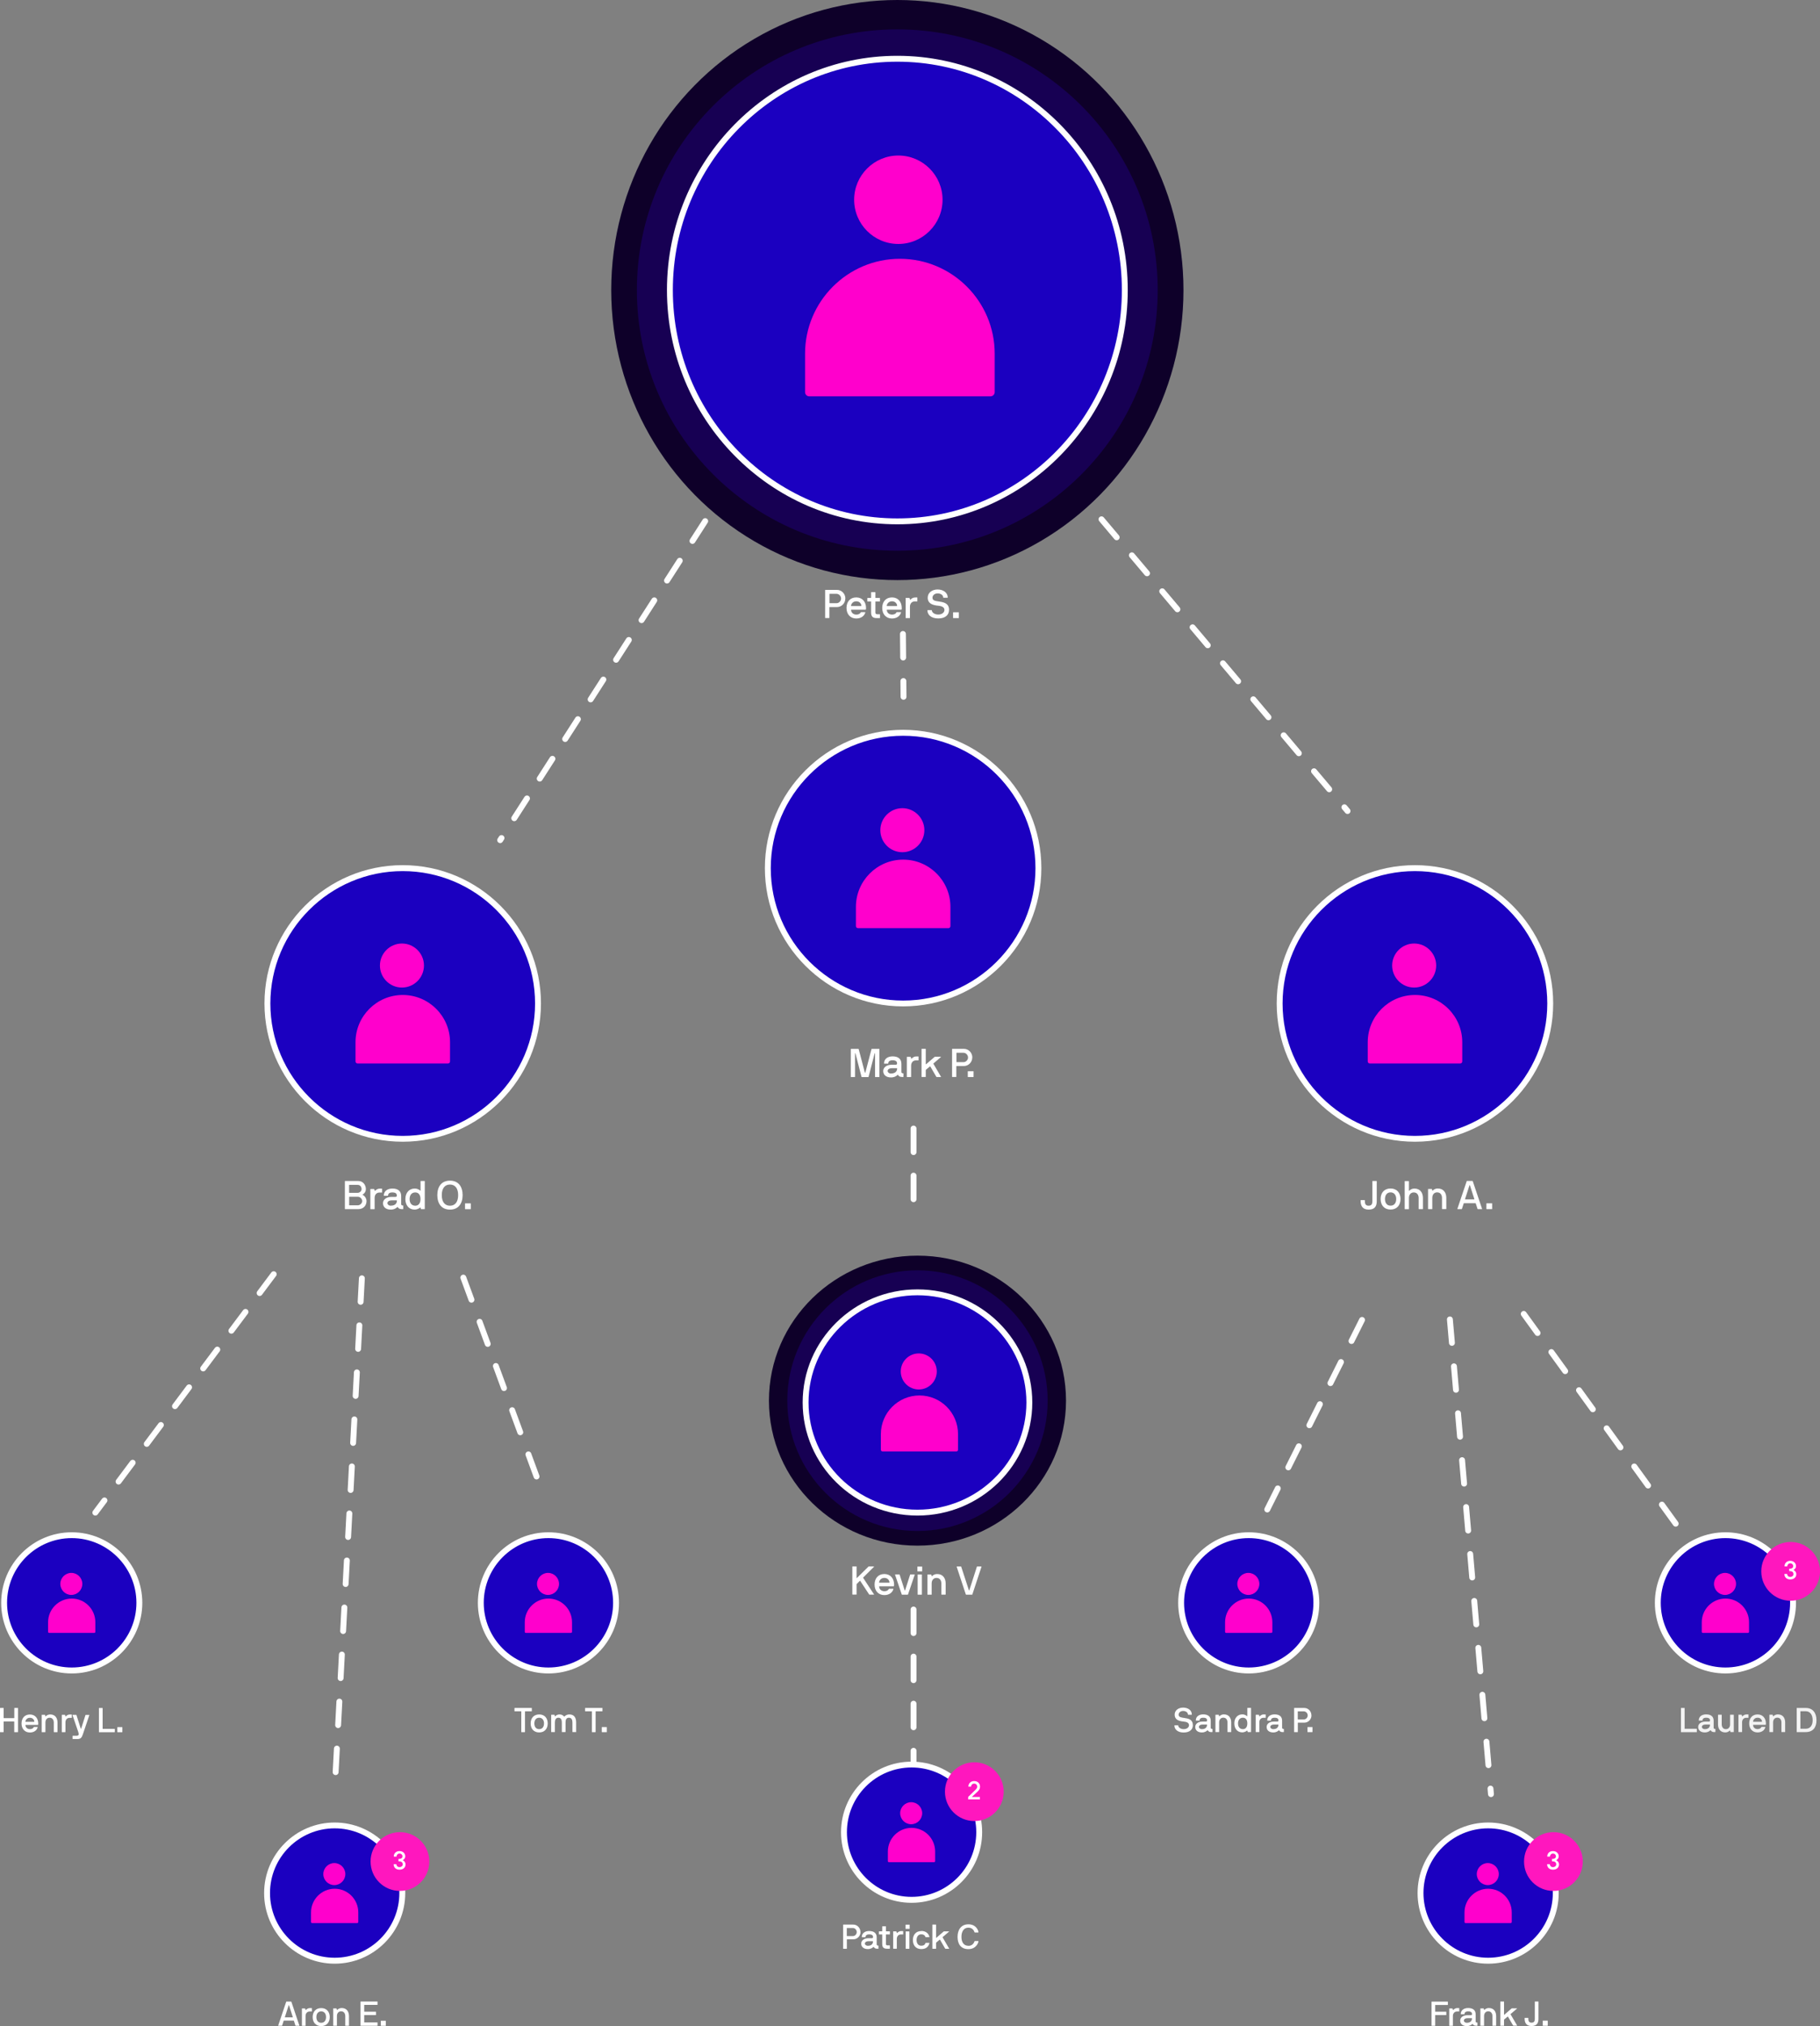 <?xml version="1.0" encoding="UTF-8"?><svg xmlns="http://www.w3.org/2000/svg" viewBox="0 0 309.26 344.17"><rect x="0" y="0" width="309.26" height="344.17" fill="#808080" stroke="none"/><defs><style>.cls-1{stroke-dasharray:0 0 4 4;stroke-width:1px;}.cls-1,.cls-2,.cls-3,.cls-4,.cls-5,.cls-6,.cls-7,.cls-8,.cls-9,.cls-10{fill:none;stroke:#fff;stroke-linecap:round;stroke-linejoin:round;}.cls-11,.cls-12{fill:#fff;}.cls-13{fill:#ff17be;}.cls-14{fill:#f0c;}.cls-15{fill:#170053;}.cls-16{fill:#1b00c0;}.cls-17{fill:#0e0029;}.cls-2{stroke-width:1px;}.cls-2,.cls-10{stroke-dasharray:0 0 4 4;}.cls-3{stroke-dasharray:0 0 4 4;stroke-width:1px;}.cls-4{stroke-dasharray:0 0 4 4;stroke-width:1px;}.cls-5{stroke-dasharray:0 0 4 4;stroke-width:1px;}.cls-12{opacity:.9;}.cls-12,.cls-18{isolation:isolate;}.cls-6{stroke-dasharray:0 0 4 4;stroke-width:1px;}.cls-7{stroke-dasharray:0 0 4 4;stroke-width:1px;}.cls-19{mix-blend-mode:screen;}.cls-8{stroke-width:1px;}.cls-8,.cls-9{stroke-dasharray:0 0 4 4;}.cls-9{stroke-width:1px;}</style></defs><g class="cls-18"><g id="Layer_2"><g id="Layer_1-2"><g><path class="cls-11" d="M143.65,101.67c0-.82-.65-1.47-1.42-1.47h-1.99s-.03,.01-.03,.03v4.72s.01,.03,.03,.03h.66s.03-.01,.03-.03v-1.8s.01-.03,.03-.03h1.26c.76,0,1.42-.63,1.42-1.45Zm-2.67,.79s-.03-.01-.03-.03v-1.53s.01-.03,.03-.03h1.18c.39,0,.76,.37,.76,.8s-.37,.79-.76,.79h-1.18Zm6.15,1.07c.01-.06,.03-.14,.03-.24,0-1.06-.63-1.81-1.66-1.81s-1.66,.72-1.66,1.79,.65,1.79,1.66,1.79c.77,0,1.37-.39,1.54-1.03,.01-.05-.02-.05-.04-.05h-.68s-.04,0-.05,.03c-.12,.24-.37,.39-.76,.39-.54,0-.89-.37-.89-.8,0-.02,.01-.03,.03-.03h2.44s.04-.01,.05-.03Zm-2.49-.58s-.03-.01-.03-.03c0-.29,.29-.78,.89-.78s.87,.45,.87,.78c0,.02-.01,.03-.03,.03h-1.69Zm3.35-.79s.03,.01,.03,.03v1.84c0,.68,.27,.96,.95,.96h.53s.03-.01,.03-.03v-.59s-.01-.03-.03-.03h-.44c-.2,0-.31-.11-.31-.28v-1.86s.01-.03,.03-.03h.71s.03-.01,.03-.03v-.54s-.01-.03-.03-.03h-.71s-.03-.01-.03-.03v-.92s-.01-.03-.03-.03h-.67s-.03,.01-.03,.03v.92s-.01,.03-.03,.03h-.58s-.03,.01-.03,.03v.54s.01,.03,.03,.03h.58Zm5.21,1.37c.01-.06,.03-.14,.03-.24,0-1.06-.63-1.81-1.66-1.81s-1.66,.72-1.66,1.79,.65,1.79,1.66,1.79c.77,0,1.37-.39,1.54-1.03,.01-.05-.02-.05-.04-.05h-.68s-.04,0-.05,.03c-.12,.24-.37,.39-.76,.39-.54,0-.89-.37-.89-.8,0-.02,.01-.03,.03-.03h2.44s.04-.01,.05-.03Zm-2.49-.58s-.03-.01-.03-.03c0-.29,.29-.78,.89-.78s.87,.45,.87,.78c0,.02-.01,.03-.03,.03h-1.69Zm5.14-.79s.03-.01,.03-.03v-.61s-.01-.03-.03-.03h-.36c-.33,0-.57,.16-.79,.37-.02,.02-.05,.02-.07-.01l-.07-.25s-.02-.04-.05-.04h-.59s-.03,.01-.03,.03v3.37s.01,.03,.03,.03h.67s.03-.01,.03-.03v-1.9c0-.47,.27-.9,.82-.9h.39Zm5.42,1.46c0-1.16-.9-1.32-1.68-1.44-.61-.09-1.14-.14-1.14-.64,0-.42,.37-.74,.88-.74,.59,0,.95,.34,.95,.71,0,.02,.01,.03,.03,.03h.7s.03-.01,.03-.03c0-.9-.84-1.38-1.72-1.38s-1.68,.51-1.68,1.39c0,1.01,.84,1.28,1.78,1.37,.65,.06,1.06,.27,1.06,.72,0,.43-.42,.78-1.06,.78s-1.08-.38-1.08-.71c0-.02-.01-.04-.03-.04h-.69s-.03,.02-.03,.04c0,.69,.57,1.37,1.84,1.37s1.83-.65,1.83-1.44Zm1.63,1.37s.03-.01,.03-.03v-.93s-.01-.03-.03-.03h-.92s-.03,.01-.03,.03v.93s.01,.03,.03,.03h.92Z"/><ellipse class="cls-17" cx="152.48" cy="49.27" rx="48.62" ry="49.27"/><ellipse class="cls-15" cx="152.47" cy="49.27" rx="44.25" ry="44.28"/><g><ellipse class="cls-16" cx="152.48" cy="49.27" rx="38.65" ry="39.29"/><path class="cls-11" d="M152.48,89.06c-21.59,0-39.15-17.85-39.15-39.79s17.56-39.79,39.15-39.79,39.15,17.85,39.15,39.79-17.56,39.79-39.15,39.79Zm0-78.58c-21.04,0-38.15,17.4-38.15,38.79s17.11,38.79,38.15,38.79,38.15-17.4,38.15-38.79-17.11-38.79-38.15-38.79Z"/></g><path class="cls-11" d="M62.28,204.02c0-.46-.32-.9-.65-1.05-.03-.01-.03-.05,0-.07,.28-.12,.54-.5,.54-.91,0-.75-.52-1.38-1.27-1.38h-2.27s-.03,.01-.03,.03v4.72s.01,.03,.03,.03h2.25c.82,0,1.4-.56,1.4-1.38Zm-2.92,.72s-.03-.01-.03-.03v-1.39s0-.03,.03-.03h1.46c.39,0,.73,.37,.73,.73s-.35,.72-.78,.72h-1.42Zm2.08-2.75c0,.36-.35,.63-.67,.63h-1.42s-.03-.01-.03-.03v-1.29s.01-.03,.03-.03h1.44c.42,0,.65,.35,.65,.72Zm3.45,.58s.03-.01,.03-.03v-.61s-.01-.03-.03-.03h-.36c-.33,0-.57,.16-.79,.37-.02,.02-.05,.02-.07-.01l-.07-.25s-.02-.04-.05-.04h-.59s-.03,.01-.03,.03v3.37s.01,.03,.03,.03h.67s.03-.01,.03-.03v-1.9c0-.47,.27-.9,.82-.9h.39Zm2.64,2.47s.05-.02,.06,0c.09,.18,.29,.35,.66,.35h.24s.03-.01,.03-.03v-.56s-.01-.03-.03-.03h-.08c-.14,0-.24-.1-.24-.22v-1.39c0-.84-.55-1.27-1.49-1.27-.79,0-1.46,.39-1.46,1.2,0,.02,.01,.03,.03,.03h.66s.03-.01,.03-.03c0-.29,.18-.54,.73-.54,.73,0,.76,.36,.76,.57,0,.08-.07,.19-.22,.19h-.67c-.93,0-1.46,.48-1.46,1.07,0,.63,.46,1.09,1.32,1.09,.58,0,.94-.25,1.11-.43Zm-1.11-.23c-.37,0-.59-.24-.59-.43,0-.21,.18-.48,.75-.48h.83s.03,.01,.03,.03v.05c0,.38-.26,.82-1.02,.82Zm4.96,.31s.06-.04,.07,0l.07,.24s.02,.03,.05,.03h.58s.03-.01,.03-.03v-4.72s-.01-.03-.03-.03h-.66s-.03,.01-.03,.03v1.59s-.03,.04-.05,.02c-.03-.03-.37-.36-.94-.36-.95,0-1.59,.73-1.59,1.79s.61,1.79,1.59,1.79c.34,0,.74-.18,.92-.35Zm-1.78-1.44c0-.66,.34-1.13,.96-1.13,.58,0,.89,.44,.89,1.13s-.31,1.13-.89,1.13c-.62,0-.96-.47-.96-1.13Zm9.01-.67c0-1.44-.71-2.46-2.15-2.46s-2.15,1.02-2.15,2.46,.72,2.46,2.15,2.46,2.15-1.02,2.15-2.46Zm-2.15,1.8c-.9,0-1.39-.68-1.39-1.8s.49-1.8,1.39-1.8,1.39,.68,1.39,1.8-.49,1.8-1.39,1.8Zm3.51,.59s.03-.01,.03-.03v-.93s-.01-.03-.03-.03h-.92s-.03,.01-.03,.03v.93s.01,.03,.03,.03h.92Z"/><path class="cls-11" d="M3.03,294.23s.03-.01,.03-.03v-4.05s-.01-.03-.03-.03h-.57s-.03,.01-.03,.03v1.67s-.01,.03-.03,.03H.65s-.03-.01-.03-.03v-1.67s-.01-.03-.03-.03H.03s-.03,.01-.03,.03v4.05s.01,.03,.03,.03H.59s.03-.01,.03-.03v-1.76s.01-.03,.03-.03h1.74s.03,.01,.03,.03v1.76s.01,.03,.03,.03h.57Zm3.45-1.25c.01-.05,.02-.12,.02-.2,0-.91-.54-1.55-1.42-1.55s-1.42,.62-1.42,1.53,.56,1.53,1.42,1.53c.66,0,1.18-.33,1.32-.89,.01-.05-.02-.05-.03-.05h-.58s-.03,0-.05,.03c-.1,.2-.32,.34-.65,.34-.47,0-.76-.31-.76-.69,0-.02,.01-.03,.03-.03h2.09s.03-.01,.04-.03Zm-2.13-.5s-.03-.01-.03-.03c0-.25,.24-.66,.76-.66s.75,.38,.75,.66c0,.02-.01,.03-.03,.03h-1.45Zm3.43-.94s-.05,.03-.06-.01l-.06-.22s-.02-.03-.04-.03h-.5s-.03,.01-.03,.03v2.89s.01,.03,.03,.03h.57s.03-.01,.03-.03v-1.63c0-.4,.23-.79,.71-.79,.52,0,.71,.42,.71,.82v1.6s.01,.03,.03,.03h.57s.03-.01,.03-.03v-1.6c0-.75-.37-1.38-1.25-1.38-.31,0-.61,.16-.73,.31Zm4.39,.27s.03-.01,.03-.03v-.52s-.01-.03-.03-.03h-.31c-.28,0-.49,.13-.68,.32-.02,.02-.05,.02-.06-.01l-.06-.22s-.02-.04-.04-.04h-.5s-.02,.01-.02,.03v2.89s.01,.03,.02,.03h.57s.03-.01,.03-.03v-1.63c0-.4,.23-.77,.71-.77h.34Zm1.61,1.81s-.05,.04-.06,0l-.73-2.3s-.02-.03-.03-.03h-.62s-.02,.01-.02,.03l.96,2.83c.1,.3,.22,.69-.24,.69h-.68s-.03,.01-.03,.03v.5s.01,.03,.03,.03h.8c.54,0,.73-.23,.93-.83l1.09-3.24s-.01-.03-.02-.03h-.61s-.03,.01-.03,.03l-.73,2.3Zm5.7,.62s.03-.01,.03-.03v-.51s-.01-.03-.03-.03h-2.01s-.03-.01-.03-.03v-3.48s-.01-.03-.03-.03h-.57s-.03,.01-.03,.03v4.05s.01,.03,.03,.03h2.64Zm1.28,0s.03-.01,.03-.03v-.8s-.01-.03-.03-.03h-.79s-.03,.01-.03,.03v.8s.01,.03,.03,.03h.79Z"/><path class="cls-11" d="M89.21,290.72s.01-.03,.03-.03h1.1s.03-.01,.03-.03v-.51s-.01-.03-.03-.03h-2.89s-.03,.01-.03,.03v.51s.01,.03,.03,.03h1.1s.03,.01,.03,.03v3.48s.01,.03,.03,.03h.57s.03-.01,.03-.03v-3.48Zm3.86,2.03c0-.91-.54-1.53-1.45-1.53s-1.45,.62-1.45,1.53,.54,1.53,1.45,1.53,1.45-.62,1.45-1.53Zm-.63,0c0,.58-.29,.97-.82,.97s-.82-.39-.82-.97,.3-.97,.82-.97,.82,.39,.82,.97Zm5.43,1.48s.03-.01,.03-.03v-1.63c0-.89-.41-1.35-1.16-1.35-.33,0-.63,.14-.83,.35-.02,.02-.05,.01-.06,0-.21-.23-.43-.35-.8-.35-.28,0-.58,.16-.7,.31-.02,.03-.05,.03-.06-.01l-.06-.21s-.02-.04-.04-.04h-.5s-.03,.01-.03,.03v2.89s.01,.03,.03,.03h.57s.03-.01,.03-.03v-1.61c0-.43,.15-.8,.59-.8,.48,0,.59,.4,.59,.8v1.61s0,.03,.03,.03h.57s.03-.01,.03-.03v-1.61c0-.43,.11-.8,.58-.8s.59,.41,.59,.8v1.61s.01,.03,.03,.03h.57Zm3.34-3.51s.01-.03,.03-.03h1.1s.03-.01,.03-.03v-.51s-.01-.03-.03-.03h-2.89s-.03,.01-.03,.03v.51s.01,.03,.03,.03h1.1s.03,.01,.03,.03v3.48s.01,.03,.03,.03h.57s.03-.01,.03-.03v-3.48Zm1.87,3.51s.03-.01,.03-.03v-.8s-.01-.03-.03-.03h-.79s-.03,.01-.03,.03v.8s.01,.03,.03,.03h.79Z"/><path class="cls-11" d="M202.69,293.05c0-1-.77-1.13-1.44-1.23-.52-.08-.97-.12-.97-.55,0-.36,.31-.64,.76-.64,.5,0,.82,.29,.82,.61,0,.02,.01,.03,.03,.03h.6s.03-.01,.03-.03c0-.78-.72-1.18-1.48-1.18s-1.44,.44-1.44,1.2c0,.86,.72,1.1,1.53,1.17,.55,.05,.91,.23,.91,.62,0,.37-.36,.67-.91,.67s-.92-.33-.92-.61c0-.02-.01-.04-.03-.04h-.59s-.03,.02-.03,.04c0,.59,.49,1.18,1.57,1.18s1.57-.56,1.57-1.24Zm2.49,.87s.04-.02,.05,0c.08,.15,.24,.3,.57,.3h.2s.03-.01,.03-.03v-.48s-.01-.03-.03-.03h-.07c-.12,0-.2-.09-.2-.19v-1.2c0-.72-.47-1.08-1.28-1.08-.68,0-1.25,.34-1.25,1.03,0,.02,.01,.03,.03,.03h.57s.03-.01,.03-.03c0-.24,.16-.46,.63-.46,.63,0,.65,.31,.65,.49,0,.07-.06,.16-.19,.16h-.57c-.8,0-1.25,.41-1.25,.92,0,.54,.4,.93,1.13,.93,.5,0,.8-.22,.95-.37Zm-.95-.2c-.32,0-.51-.2-.51-.37,0-.18,.16-.41,.64-.41h.71s.03,.01,.03,.03v.04c0,.33-.22,.71-.87,.71Zm2.99-2.19s-.05,.03-.06-.01l-.06-.22s-.02-.03-.04-.03h-.5s-.03,.01-.03,.03v2.89s.01,.03,.03,.03h.57s.03-.01,.03-.03v-1.63c0-.4,.23-.79,.71-.79,.52,0,.71,.42,.71,.82v1.6s.01,.03,.03,.03h.57s.03-.01,.03-.03v-1.6c0-.75-.37-1.38-1.25-1.38-.31,0-.61,.16-.73,.31Zm4.67,2.45s.05-.03,.06,0l.06,.21s.02,.03,.04,.03h.5s.03-.01,.03-.03v-4.05s-.01-.03-.03-.03h-.57s-.03,.01-.03,.03v1.36s-.03,.03-.05,.02c-.03-.03-.31-.31-.8-.31-.81,0-1.36,.62-1.36,1.53s.52,1.53,1.36,1.53c.29,0,.64-.15,.79-.3Zm-1.52-1.23c0-.57,.29-.97,.82-.97,.5,0,.76,.37,.76,.97s-.27,.97-.76,.97c-.53,0-.82-.4-.82-.97Zm4.67-.95s.03-.01,.03-.03v-.52s-.01-.03-.03-.03h-.31c-.28,0-.49,.13-.68,.32-.02,.02-.05,.02-.06-.01l-.06-.22s-.02-.04-.04-.04h-.5s-.02,.01-.02,.03v2.89s.01,.03,.02,.03h.57s.03-.01,.03-.03v-1.63c0-.4,.23-.77,.71-.77h.34Zm2.27,2.12s.04-.02,.05,0c.08,.15,.24,.3,.57,.3h.2s.03-.01,.03-.03v-.48s-.01-.03-.03-.03h-.07c-.12,0-.2-.09-.2-.19v-1.2c0-.72-.47-1.08-1.28-1.08-.68,0-1.25,.34-1.25,1.03,0,.02,.01,.03,.03,.03h.57s.03-.01,.03-.03c0-.24,.16-.46,.63-.46,.63,0,.65,.31,.65,.49,0,.07-.06,.16-.19,.16h-.57c-.8,0-1.25,.41-1.25,.92,0,.54,.4,.93,1.13,.93,.5,0,.8-.22,.95-.37Zm-.95-.2c-.32,0-.51-.2-.51-.37,0-.18,.16-.41,.64-.41h.71s.03,.01,.03,.03v.04c0,.33-.22,.71-.87,.71Zm6.48-2.34c0-.71-.56-1.26-1.21-1.26h-1.7s-.03,.01-.03,.03v4.05s.01,.03,.03,.03h.57s.03-.01,.03-.03v-1.55s.01-.03,.03-.03h1.08c.65,0,1.21-.54,1.21-1.24Zm-2.29,.68s-.03-.01-.03-.03v-1.31s.01-.02,.03-.02h1.01c.34,0,.65,.31,.65,.69s-.31,.68-.65,.68h-1.01Zm2.44,2.17s.03-.01,.03-.03v-.8s-.01-.03-.03-.03h-.79s-.03,.01-.03,.03v.8s.01,.03,.03,.03h.79Z"/><path class="cls-11" d="M48.66,340s-.02,.01-.03,.03l-1.36,4.04s.01,.03,.03,.03h.59s.03,0,.05-.03l.26-.81s.02-.03,.03-.03h1.68s.03,.01,.03,.03l.26,.81s.03,.03,.05,.03h.59s.03-.02,.03-.03l-1.36-4.04s-.01-.03-.03-.03h-.83Zm1.1,2.65s0,.03-.02,.03h-1.32s-.03-.01-.02-.03l.65-2.03s.05-.03,.06,0l.65,2.03Zm3.21-.97s.03-.01,.03-.03v-.52s-.01-.03-.03-.03h-.31c-.28,0-.49,.13-.68,.32-.02,.02-.05,.02-.06-.01l-.06-.22s-.02-.03-.04-.03h-.5s-.02,.01-.02,.03v2.89s.01,.03,.02,.03h.57s.03-.01,.03-.03v-1.63c0-.4,.23-.77,.71-.77h.34Zm3.06,.95c0-.91-.54-1.53-1.45-1.53s-1.45,.62-1.45,1.53,.54,1.53,1.45,1.53,1.45-.62,1.45-1.53Zm-.63,0c0,.58-.29,.97-.82,.97s-.82-.39-.82-.97,.3-.97,.82-.97,.82,.39,.82,.97Zm1.91-1.22s-.05,.03-.06-.01l-.06-.22s-.02-.03-.04-.03h-.5s-.03,.01-.03,.03v2.89s.01,.03,.03,.03h.57s.03-.01,.03-.03v-1.63c0-.4,.23-.79,.71-.79,.52,0,.71,.42,.71,.82v1.6s.01,.03,.03,.03h.57s.03-.01,.03-.03v-1.6c0-.75-.37-1.38-1.25-1.38-.31,0-.61,.16-.73,.31Zm4.61,2.13s-.03-.01-.03-.03v-1.19s.01-.03,.03-.03h1.94s.03-.01,.03-.03v-.51s-.01-.03-.03-.03h-1.94s-.03-.01-.03-.03v-1.1s.01-.03,.03-.03h2.2s.03-.01,.03-.03v-.51s-.01-.03-.03-.03h-2.83s-.03,.01-.03,.03v4.05s.01,.03,.03,.03h2.83s.03-.01,.03-.03v-.51s-.01-.03-.03-.03h-2.2Zm3.61,.57s.03-.01,.03-.03v-.8s-.01-.03-.03-.03h-.79s-.03,.01-.03,.03v.8s.01,.03,.03,.03h.79Z"/><path class="cls-11" d="M146.21,328.18c0-.71-.56-1.26-1.21-1.26h-1.7s-.03,.01-.03,.03v4.05s.01,.03,.03,.03h.57s.03-.01,.03-.03v-1.55s.01-.03,.03-.03h1.08c.65,0,1.21-.54,1.21-1.24Zm-2.29,.68s-.03-.01-.03-.03v-1.31s.01-.02,.03-.02h1.01c.34,0,.65,.31,.65,.69s-.31,.68-.65,.68h-1.01Zm4.5,1.86s.04-.02,.05,0c.08,.15,.24,.3,.57,.3h.2s.03-.01,.03-.03v-.48s-.01-.03-.03-.03h-.07c-.12,0-.2-.09-.2-.19v-1.2c0-.72-.47-1.08-1.28-1.08-.68,0-1.25,.34-1.25,1.03,0,.02,.01,.03,.03,.03h.57s.03-.01,.03-.03c0-.24,.16-.46,.63-.46,.63,0,.65,.31,.65,.49,0,.07-.06,.16-.19,.16h-.57c-.8,0-1.25,.41-1.25,.92,0,.54,.4,.93,1.13,.93,.5,0,.8-.22,.95-.37Zm-.95-.2c-.32,0-.51-.2-.51-.37,0-.18,.16-.41,.64-.41h.71s.03,.01,.03,.03v.04c0,.33-.22,.71-.87,.71Zm2.41-1.92s.03,.01,.03,.03v1.57c0,.58,.23,.82,.82,.82h.45s.03-.01,.03-.03v-.51s-.01-.03-.03-.03h-.38c-.17,0-.26-.09-.26-.24v-1.59s.01-.03,.03-.03h.61s.03-.01,.03-.03v-.47s-.01-.03-.03-.03h-.61s-.03-.01-.03-.03v-.79s-.01-.03-.03-.03h-.57s-.03,.01-.03,.03v.79s-.01,.03-.03,.03h-.5s-.03,.01-.03,.03v.47s.01,.03,.03,.03h.5Zm3.56,0s.03-.01,.03-.03v-.52s-.01-.03-.03-.03h-.31c-.28,0-.49,.13-.68,.32-.02,.02-.05,.02-.06-.01l-.06-.22s-.02-.04-.04-.04h-.5s-.02,.01-.02,.03v2.89s.01,.03,.02,.03h.57s.03-.01,.03-.03v-1.63c0-.4,.23-.77,.71-.77h.34Zm1.06,2.43s.03-.01,.03-.03v-2.89s-.01-.03-.03-.03h-.57s-.03,.01-.03,.03v2.89s.01,.03,.03,.03h.57Zm.04-3.39s.03-.01,.03-.03v-.65s-.01-.03-.03-.03h-.64s-.03,.01-.03,.03v.65s.01,.03,.03,.03h.64Zm2.01,.38c-.91,0-1.43,.62-1.43,1.53s.52,1.53,1.43,1.53c.74,0,1.23-.35,1.38-1.03,0-.02-.02-.03-.03-.03h-.59s-.03,.01-.04,.03c-.11,.3-.33,.46-.72,.46-.52,0-.8-.4-.8-.97s.29-.97,.8-.97c.37,0,.61,.16,.72,.46,0,.02,.02,.03,.04,.03h.59s.03-.01,.03-.03c-.11-.61-.64-1.03-1.38-1.03Zm3.13,1.47s.04-.02,.05,0l.87,1.5s.04,.04,.07,.04h.59s.03-.01,.02-.04l-1.11-1.9s-.01-.03,0-.04l1.1-.94s0-.04-.02-.04h-.83s-.05,0-.08,.03l-1.24,1.07s-.04,0-.04-.01v-2.21s-.01-.03-.03-.03h-.57s-.03,.01-.03,.03v4.05s.01,.03,.03,.03h.57s.03-.01,.03-.03v-.96s.02-.06,.03-.07l.57-.48Zm4.87,1.03c-.76,0-1.18-.58-1.18-1.52s.43-1.56,1.18-1.56,.97,.57,1.05,.79c0,.02,.02,.03,.04,.03h.59s.03-.01,.03-.03c0-.34-.42-1.36-1.71-1.36-1.2,0-1.84,.9-1.84,2.13s.58,2.09,1.84,2.09,1.71-1.03,1.71-1.35c0-.02-.01-.03-.03-.03h-.59s-.03,0-.04,.03c-.07,.23-.33,.79-1.05,.79Z"/><path class="cls-11" d="M243.84,344.11s.03-.01,.03-.03v-1.76s.01-.03,.03-.03h1.83s.03-.01,.03-.03v-.51s-.01-.03-.03-.03h-1.83s-.03-.01-.03-.03v-1.1s.01-.02,.03-.02h2.1s.03-.01,.03-.03v-.51s-.01-.03-.03-.03h-2.72s-.03,.01-.03,.03v4.05s.01,.03,.03,.03h.57Zm4.09-2.43s.03-.01,.03-.03v-.52s-.01-.03-.03-.03h-.31c-.28,0-.49,.13-.68,.32-.02,.02-.05,.02-.06-.01l-.06-.22s-.02-.03-.04-.03h-.5s-.02,.01-.02,.03v2.89s.01,.03,.02,.03h.57s.03-.01,.03-.03v-1.63c0-.4,.23-.77,.71-.77h.34Zm2.27,2.12s.04-.02,.05,0c.08,.15,.24,.3,.57,.3h.2s.03-.01,.03-.03v-.48s-.01-.03-.03-.03h-.07c-.12,0-.2-.09-.2-.19v-1.2c0-.72-.47-1.08-1.28-1.08-.68,0-1.25,.34-1.25,1.03,0,.02,.01,.03,.03,.03h.57s.03-.01,.03-.03c0-.24,.16-.46,.63-.46,.63,0,.65,.31,.65,.49,0,.07-.06,.16-.19,.16h-.57c-.8,0-1.25,.41-1.25,.92,0,.54,.4,.93,1.13,.93,.5,0,.8-.22,.95-.37Zm-.95-.2c-.32,0-.51-.2-.51-.37,0-.18,.16-.41,.64-.41h.71s.03,.01,.03,.03v.04c0,.33-.22,.71-.87,.71Zm2.99-2.19s-.05,.03-.06-.01l-.06-.22s-.02-.03-.04-.03h-.5s-.03,.01-.03,.03v2.89s.01,.03,.03,.03h.57s.03-.01,.03-.03v-1.63c0-.4,.23-.79,.71-.79,.52,0,.71,.42,.71,.82v1.6s.01,.03,.03,.03h.57s.03-.01,.03-.03v-1.6c0-.75-.37-1.38-1.25-1.38-.31,0-.61,.16-.73,.31Zm3.95,1.15s.04-.02,.05,0l.87,1.5s.04,.03,.07,.03h.59s.04-.01,.02-.03l-1.11-1.9s-.01-.03,0-.04l1.1-.94s0-.04-.02-.04h-.83s-.05,0-.08,.03l-1.24,1.07s-.04,0-.04-.01v-2.21s-.01-.03-.03-.03h-.57s-.03,.01-.03,.03v4.05s.01,.03,.03,.03h.57s.03-.01,.03-.03v-.96s.02-.06,.03-.07l.57-.48Zm5.24-2.54s-.01-.03-.03-.03h-.57s-.03,.01-.03,.03v2.9c0,.3-.05,.66-.55,.66s-.55-.37-.55-.66v-.12s-.01-.03-.03-.03h-.57s-.03,.01-.03,.03v.12c0,.68,.3,1.23,1.17,1.23,.94,0,1.18-.55,1.18-1.23v-2.9Zm1.54,4.08s.03-.01,.03-.03v-.8s-.01-.03-.03-.03h-.79s-.03,.01-.03,.03v.8s.01,.03,.03,.03h.79Z"/><path class="cls-12" d="M288.3,294.23s.03-.01,.03-.03v-.51s-.01-.03-.03-.03h-2.01s-.03-.01-.03-.03v-3.48s-.01-.03-.03-.03h-.57s-.03,.01-.03,.03v4.05s.01,.03,.03,.03h2.64Zm2.34-.31s.04-.02,.05,0c.08,.15,.24,.3,.57,.3h.2s.03-.01,.03-.03v-.48s-.01-.03-.03-.03h-.07c-.12,0-.2-.09-.2-.19v-1.2c0-.72-.47-1.08-1.28-1.08-.68,0-1.25,.34-1.25,1.03,0,.02,.01,.03,.03,.03h.57s.03-.01,.03-.03c0-.24,.16-.46,.63-.46,.63,0,.65,.31,.65,.49,0,.07-.06,.16-.19,.16h-.57c-.8,0-1.25,.41-1.25,.92,0,.54,.4,.93,1.13,.93,.5,0,.8-.22,.95-.37Zm-.95-.2c-.32,0-.51-.2-.51-.37,0-.18,.16-.41,.64-.41h.71s.03,.01,.03,.03v.04c0,.33-.22,.71-.87,.71Zm4.23,.25s.05-.03,.06,0l.06,.22s.02,.03,.04,.03h.5s.03-.01,.03-.03v-2.89s-.01-.03-.03-.03h-.57s-.03,.01-.03,.03v1.63c0,.4-.23,.79-.71,.79-.52,0-.71-.42-.71-.82v-1.6s-.01-.03-.03-.03h-.57s-.03,.01-.03,.03v1.6c0,.75,.37,1.38,1.25,1.38,.31,0,.61-.16,.73-.31Zm3.15-2.17s.03-.01,.03-.03v-.52s-.01-.03-.03-.03h-.31c-.28,0-.49,.13-.68,.32-.02,.02-.05,.02-.06-.01l-.06-.22s-.02-.04-.04-.04h-.5s-.02,.01-.02,.03v2.89s.01,.03,.02,.03h.57s.03-.01,.03-.03v-1.63c0-.4,.23-.77,.71-.77h.34Zm2.98,1.17c.01-.05,.02-.12,.02-.2,0-.91-.54-1.55-1.42-1.55s-1.42,.62-1.42,1.53,.56,1.53,1.42,1.53c.66,0,1.18-.33,1.32-.89,.01-.05-.02-.05-.04-.05h-.58s-.03,0-.05,.03c-.1,.2-.32,.34-.65,.34-.47,0-.76-.31-.76-.69,0-.02,.01-.03,.03-.03h2.09s.04-.01,.04-.03Zm-2.13-.5s-.03-.01-.03-.03c0-.25,.24-.66,.76-.66s.75,.38,.75,.66c0,.02-.01,.03-.03,.03h-1.45Zm3.43-.94s-.05,.03-.06-.01l-.06-.22s-.02-.03-.04-.03h-.5s-.03,.01-.03,.03v2.89s.01,.03,.03,.03h.57s.03-.01,.03-.03v-1.63c0-.4,.23-.79,.71-.79,.52,0,.71,.42,.71,.82v1.6s.01,.03,.03,.03h.57s.03-.01,.03-.03v-1.6c0-.75-.37-1.38-1.25-1.38-.31,0-.61,.16-.73,.31Zm5.48,2.69c1.23,0,1.83-.78,1.83-2.01s-.6-2.09-1.83-2.09h-1.5s-.03,.01-.03,.03v4.05s.01,.03,.03,.03h1.5Zm-.87-.57s-.03-.01-.03-.03v-2.91s.01-.03,.03-.03h.87c.74,0,1.18,.59,1.18,1.52s-.44,1.45-1.18,1.45h-.87Z"/><path class="cls-11" d="M148.51,270.88s.03-.02,.01-.04l-1.85-2.82s-.01-.03,0-.05l1.85-1.84s0-.05-.01-.05h-.88s-.03,0-.04,.01l-2,1.97s-.04,0-.04-.01v-1.94s-.01-.03-.03-.03h-.66s-.03,.01-.03,.03v4.72s.01,.03,.03,.03h.66s.03-.01,.03-.03v-1.71s.01-.04,.03-.06l.54-.54s.03-.02,.04,0l1.52,2.31s.03,.04,.06,.04h.78Zm3.39-1.46c.01-.06,.03-.14,.03-.24,0-1.06-.63-1.81-1.66-1.81s-1.66,.72-1.66,1.79,.65,1.79,1.66,1.79c.77,0,1.37-.39,1.54-1.03,.01-.05-.02-.05-.04-.05h-.68s-.04,0-.05,.03c-.12,.24-.37,.39-.76,.39-.54,0-.89-.37-.89-.8,0-.02,.01-.03,.03-.03h2.44s.04-.01,.05-.03Zm-2.49-.58s-.03-.01-.03-.03c0-.29,.29-.78,.89-.78s.87,.45,.87,.78c0,.02-.01,.03-.03,.03h-1.69Zm4.39,1.32s-.05,.04-.07,0l-.86-2.68s-.03-.04-.05-.04h-.7s-.04,.01-.03,.05l1.14,3.36s.02,.03,.04,.03h.98s.03-.01,.04-.03l1.14-3.36s0-.05-.03-.05h-.69s-.05,0-.06,.04l-.86,2.68Zm2.82,.72s.03-.01,.03-.03v-3.37s-.01-.03-.03-.03h-.66s-.03,.01-.03,.03v3.37s.01,.03,.03,.03h.66Zm.05-3.96s.03-.01,.03-.03v-.76s-.01-.03-.03-.03h-.75s-.03,.01-.03,.03v.76s.01,.03,.03,.03h.75Zm1.72,.82s-.06,.03-.07-.01l-.07-.25s-.02-.03-.05-.03h-.58s-.03,.01-.03,.03v3.37s.01,.03,.03,.03h.66s.03-.01,.03-.03v-1.9c0-.47,.27-.92,.82-.92,.61,0,.83,.49,.83,.95v1.86s.01,.03,.03,.03h.67s.03-.01,.03-.03v-1.86c0-.87-.44-1.61-1.46-1.61-.37,0-.71,.18-.85,.37Zm4.95-1.62s-.03-.03-.05-.03h-.7s-.03,.02-.03,.04l1.56,4.72s.03,.03,.04,.03h1.03s.03-.01,.03-.03l1.56-4.72s-.02-.04-.04-.04h-.7s-.03,0-.04,.03l-1.29,4.01s-.05,.04-.07,0l-1.31-4.01Z"/><path class="cls-11" d="M149.4,182.95s.03-.01,.03-.03v-4.72s-.01-.03-.03-.03h-1.27s-.03,0-.04,.03l-1.05,4s-.07,.05-.08,0l-1.05-4s-.03-.03-.05-.03h-1.26s-.03,.01-.03,.03v4.72s.01,.03,.03,.03h.66s.03-.01,.03-.03v-3.99s.05-.05,.07,0l1.03,3.99s.04,.04,.07,.04h1.07s.05,0,.06-.04l1.03-3.99s.07-.03,.07,0v3.99s.01,.03,.03,.03h.67Zm3.13-.36s.05-.02,.06,0c.09,.18,.29,.35,.66,.35h.24s.03-.01,.03-.03v-.56s-.01-.03-.03-.03h-.08c-.14,0-.24-.1-.24-.22v-1.39c0-.84-.55-1.27-1.49-1.27-.79,0-1.46,.39-1.46,1.2,0,.02,.01,.03,.03,.03h.66s.03-.01,.03-.03c0-.29,.18-.54,.73-.54,.73,0,.76,.36,.76,.57,0,.08-.07,.19-.22,.19h-.67c-.93,0-1.46,.48-1.46,1.07,0,.63,.46,1.09,1.32,1.09,.58,0,.94-.25,1.11-.43Zm-1.11-.23c-.37,0-.59-.24-.59-.43,0-.21,.18-.48,.75-.48h.83s.03,.01,.03,.03v.05c0,.38-.26,.82-1.02,.82Zm4.63-2.24s.03-.01,.03-.03v-.61s-.01-.03-.03-.03h-.36c-.33,0-.57,.16-.79,.37-.02,.02-.05,.02-.07-.01l-.07-.25s-.02-.04-.05-.04h-.59s-.03,.01-.03,.03v3.37s.01,.03,.03,.03h.67s.03-.01,.03-.03v-1.9c0-.47,.27-.9,.82-.9h.39Zm1.97,1.03s.05-.03,.06,0l1.02,1.76s.04,.04,.08,.04h.69s.04-.01,.03-.04l-1.29-2.21s-.01-.03,0-.05l1.28-1.1s0-.05-.02-.05h-.97s-.05,0-.09,.03l-1.45,1.25s-.05,0-.05-.01v-2.58s-.01-.03-.03-.03h-.66s-.03,.01-.03,.03v4.72s.01,.03,.03,.03h.66s.03-.01,.03-.03v-1.12s.02-.07,.03-.08l.67-.56Zm7.2-1.52c0-.82-.65-1.47-1.42-1.47h-1.99s-.03,.01-.03,.03v4.72s.01,.03,.03,.03h.66s.03-.01,.03-.03v-1.8s.01-.03,.03-.03h1.26c.76,0,1.42-.63,1.42-1.45Zm-2.67,.79s-.03-.01-.03-.03v-1.53s.01-.03,.03-.03h1.18c.39,0,.76,.37,.76,.8s-.37,.79-.76,.79h-1.18Zm2.85,2.53s.03-.01,.03-.03v-.93s-.01-.03-.03-.03h-.92s-.03,.01-.03,.03v.93s.01,.03,.03,.03h.92Z"/><path class="cls-11" d="M233.93,200.64s-.01-.03-.03-.03h-.67s-.03,.01-.03,.03v3.39c0,.35-.06,.78-.64,.78s-.64-.43-.64-.78v-.14s-.01-.03-.03-.03h-.66s-.03,.01-.03,.03v.14c0,.8,.35,1.44,1.36,1.44,1.1,0,1.38-.64,1.38-1.44v-3.39Zm4.05,3.03c0-1.06-.63-1.79-1.69-1.79s-1.69,.72-1.69,1.79,.63,1.79,1.69,1.79,1.69-.73,1.69-1.79Zm-.73,0c0,.67-.34,1.13-.96,1.13s-.95-.46-.95-1.13,.35-1.13,.95-1.13,.96,.46,.96,1.13Zm4.51,1.72s.03-.01,.03-.03v-1.86c0-.87-.44-1.61-1.46-1.61-.39,0-.72,.2-.85,.37-.02,.03-.07,.02-.07-.02v-1.59s-.01-.03-.03-.03h-.66s-.03,.01-.03,.03v4.72s.01,.03,.03,.03h.66s.03-.01,.03-.03v-1.9c0-.47,.27-.92,.82-.92,.61,0,.83,.49,.83,.95v1.86s.01,.03,.03,.03h.67Zm1.7-3.14s-.06,.03-.07-.01l-.07-.25s-.02-.03-.05-.03h-.58s-.03,.01-.03,.03v3.37s.01,.03,.03,.03h.66s.03-.01,.03-.03v-1.9c0-.47,.27-.92,.82-.92,.61,0,.83,.49,.83,.95v1.86s.01,.03,.03,.03h.67s.03-.01,.03-.03v-1.86c0-.87-.44-1.61-1.46-1.61-.37,0-.71,.18-.85,.37Zm5.8-1.65s-.03,.01-.03,.03l-1.59,4.72s.01,.04,.03,.04h.69s.04,0,.05-.03l.31-.95s.02-.03,.04-.03h1.96s.03,.01,.04,.03l.31,.95s.03,.03,.05,.03h.69s.04-.02,.03-.04l-1.59-4.72s-.01-.03-.03-.03h-.97Zm1.28,3.1s0,.03-.03,.03h-1.54s-.03-.01-.03-.03l.76-2.37s.05-.03,.07,0l.76,2.37Zm2.98,1.69s.03-.01,.03-.03v-.93s-.01-.03-.03-.03h-.92s-.03,.01-.03,.03v.93s.01,.03,.03,.03h.92Z"/><line class="cls-1" x1="46.51" y1="216.44" x2="16.2" y2="256.94"/><line class="cls-9" x1="78.73" y1="217.02" x2="92.44" y2="254.25"/><line class="cls-4" x1="61.49" y1="217.14" x2="56.83" y2="304.79"/><line class="cls-2" x1="231.44" y1="224.21" x2="215.07" y2="256.94"/><line class="cls-6" x1="258.92" y1="223.19" x2="285.64" y2="260.06"/><line class="cls-5" x1="246.37" y1="224.12" x2="253.35" y2="304.76"/><line class="cls-10" x1="155.23" y1="191.7" x2="155.23" y2="206.81"/><line class="cls-8" x1="153.43" y1="107.69" x2="153.53" y2="118.36"/><line class="cls-7" x1="187.17" y1="88.21" x2="228.98" y2="137.76"/><line class="cls-3" x1="119.83" y1="88.52" x2="84.99" y2="142.71"/><line class="cls-10" x1="155.23" y1="273.4" x2="155.23" y2="299.73"/><ellipse class="cls-17" cx="155.9" cy="237.92" rx="25.24" ry="24.63"/><ellipse class="cls-15" cx="155.9" cy="237.92" rx="22.12" ry="22.14"/><g><ellipse class="cls-16" cx="155.9" cy="238.23" rx="19.01" ry="18.71"/><path class="cls-11" d="M155.9,257.44c-10.76,0-19.51-8.62-19.51-19.21s8.75-19.21,19.51-19.21,19.51,8.62,19.51,19.21-8.75,19.21-19.51,19.21Zm0-37.42c-10.21,0-18.51,8.17-18.51,18.21s8.3,18.21,18.51,18.21,18.51-8.17,18.51-18.21-8.3-18.21-18.51-18.21Z"/></g><g class="cls-19"><g><path class="cls-14" d="M152.65,41.44c-4.15,0-7.51-3.37-7.51-7.51s3.37-7.51,7.51-7.51,7.51,3.37,7.51,7.51-3.37,7.51-7.51,7.51Z"/><path class="cls-14" d="M168.32,67.32h-30.81c-.39,0-.71-.31-.71-.71v-6.54c0-8.88,7.23-16.11,16.11-16.11s16.11,7.23,16.11,16.11v6.54c0,.39-.32,.71-.71,.71Z"/></g></g><g class="cls-19"><g><path class="cls-14" d="M156.12,236.02c-1.69,0-3.06-1.37-3.06-3.06s1.37-3.06,3.06-3.06,3.06,1.37,3.06,3.06-1.37,3.06-3.06,3.06Z"/><path class="cls-14" d="M162.5,246.55h-12.53c-.16,0-.29-.13-.29-.29v-2.66c0-3.61,2.94-6.56,6.56-6.56s6.55,2.94,6.55,6.56v2.66c0,.16-.13,.29-.29,.29Z"/></g></g><g><circle class="cls-16" cx="68.43" cy="170.45" r="22.99"/><path class="cls-11" d="M68.43,193.94c-12.95,0-23.49-10.54-23.49-23.49s10.54-23.49,23.49-23.49,23.49,10.54,23.49,23.49-10.54,23.49-23.49,23.49Zm0-45.97c-12.4,0-22.49,10.09-22.49,22.49s10.09,22.49,22.49,22.49,22.49-10.09,22.49-22.49-10.09-22.49-22.49-22.49Z"/></g><g class="cls-19"><g><path class="cls-14" d="M68.3,167.75c-2.07,0-3.74-1.68-3.74-3.74s1.68-3.74,3.74-3.74,3.74,1.68,3.74,3.74-1.68,3.74-3.74,3.74Z"/><path class="cls-14" d="M76.11,180.65h-15.35c-.19,0-.35-.16-.35-.35v-3.26c0-4.43,3.6-8.03,8.03-8.03s8.03,3.6,8.03,8.03v3.26c0,.2-.16,.35-.35,.35Z"/></g></g><g><circle class="cls-16" cx="240.43" cy="170.45" r="22.99"/><path class="cls-11" d="M240.43,193.94c-12.95,0-23.49-10.54-23.49-23.49s10.54-23.49,23.49-23.49,23.49,10.54,23.49,23.49-10.54,23.49-23.49,23.49Zm0-45.97c-12.4,0-22.49,10.09-22.49,22.49s10.09,22.49,22.49,22.49,22.49-10.09,22.49-22.49-10.09-22.49-22.49-22.49Z"/></g><g class="cls-19"><g><path class="cls-14" d="M240.3,167.75c-2.07,0-3.74-1.68-3.74-3.74s1.68-3.74,3.74-3.74,3.74,1.68,3.74,3.74-1.68,3.74-3.74,3.74Z"/><path class="cls-14" d="M248.11,180.65h-15.35c-.19,0-.35-.16-.35-.35v-3.26c0-4.43,3.6-8.03,8.03-8.03s8.03,3.6,8.03,8.03v3.26c0,.2-.16,.35-.35,.35Z"/></g></g><g><circle class="cls-16" cx="12.19" cy="272.27" r="11.49"/><path class="cls-11" d="M12.19,284.26c-6.61,0-11.99-5.38-11.99-11.99s5.38-11.99,11.99-11.99,11.99,5.38,11.99,11.99-5.38,11.99-11.99,11.99Zm0-22.99c-6.06,0-10.99,4.93-10.99,10.99s4.93,10.99,10.99,10.99,10.99-4.93,10.99-10.99-4.93-10.99-10.99-10.99Z"/></g><g class="cls-19"><g><path class="cls-14" d="M12.12,270.92c-1.03,0-1.87-.84-1.87-1.87s.84-1.87,1.87-1.87,1.87,.84,1.87,1.87-.84,1.87-1.87,1.87Z"/><path class="cls-14" d="M16.03,277.37h-7.68c-.1,0-.18-.08-.18-.18v-1.63c0-2.21,1.8-4.02,4.02-4.02s4.01,1.8,4.01,4.02v1.63c0,.1-.08,.18-.18,.18Z"/></g></g><g><circle class="cls-16" cx="93.19" cy="272.27" r="11.49"/><path class="cls-11" d="M93.19,284.26c-6.61,0-11.99-5.38-11.99-11.99s5.38-11.99,11.99-11.99,11.99,5.38,11.99,11.99-5.38,11.99-11.99,11.99Zm0-22.99c-6.06,0-10.99,4.93-10.99,10.99s4.93,10.99,10.99,10.99,10.99-4.93,10.99-10.99-4.93-10.99-10.99-10.99Z"/></g><g class="cls-19"><g><path class="cls-14" d="M93.12,270.92c-1.03,0-1.87-.84-1.87-1.87s.84-1.87,1.87-1.87,1.87,.84,1.87,1.87-.84,1.87-1.87,1.87Z"/><path class="cls-14" d="M97.03,277.37h-7.68c-.1,0-.18-.08-.18-.18v-1.63c0-2.21,1.8-4.02,4.02-4.02s4.01,1.8,4.01,4.02v1.63c0,.1-.08,.18-.18,.18Z"/></g></g><g><circle class="cls-16" cx="212.19" cy="272.27" r="11.49"/><path class="cls-11" d="M212.19,284.26c-6.61,0-11.99-5.38-11.99-11.99s5.38-11.99,11.99-11.99,11.99,5.38,11.99,11.99-5.38,11.99-11.99,11.99Zm0-22.99c-6.06,0-10.99,4.93-10.99,10.99s4.93,10.99,10.99,10.99,10.99-4.93,10.99-10.99-4.93-10.99-10.99-10.99Z"/></g><g class="cls-19"><g><path class="cls-14" d="M212.12,270.92c-1.03,0-1.87-.84-1.87-1.87s.84-1.87,1.87-1.87,1.87,.84,1.87,1.87-.84,1.87-1.87,1.87Z"/><path class="cls-14" d="M216.03,277.37h-7.68c-.1,0-.18-.08-.18-.18v-1.63c0-2.21,1.8-4.02,4.02-4.02s4.01,1.8,4.01,4.02v1.63c0,.1-.08,.18-.18,.18Z"/></g></g><g><circle class="cls-16" cx="293.19" cy="272.27" r="11.49"/><path class="cls-11" d="M293.19,284.26c-6.61,0-11.99-5.38-11.99-11.99s5.38-11.99,11.99-11.99,11.99,5.38,11.99,11.99-5.38,11.99-11.99,11.99Zm0-22.99c-6.06,0-10.99,4.93-10.99,10.99s4.93,10.99,10.99,10.99,10.99-4.93,10.99-10.99-4.93-10.99-10.99-10.99Z"/></g><g class="cls-19"><g><path class="cls-14" d="M293.12,270.92c-1.03,0-1.87-.84-1.87-1.87s.84-1.87,1.87-1.87,1.87,.84,1.87,1.87-.84,1.87-1.87,1.87Z"/><path class="cls-14" d="M297.03,277.37h-7.68c-.1,0-.18-.08-.18-.18v-1.63c0-2.21,1.8-4.02,4.02-4.02s4.01,1.8,4.01,4.02v1.63c0,.1-.08,.18-.18,.18Z"/></g></g><circle class="cls-13" cx="304.27" cy="266.92" r="4.99"/><path class="cls-11" d="M303.24,266.05s0,.02,.02,.02h.42s.02,0,.02-.02c0-.24,.21-.5,.5-.5,.31,0,.51,.23,.51,.46,0,.29-.23,.45-.51,.45h-.15s-.02,0-.02,.02v.38s0,.02,.02,.02h.15c.31,0,.56,.18,.56,.52,0,.24-.24,.46-.56,.46-.36,0-.52-.28-.52-.48,0-.01,0-.02-.02-.02h-.43s-.02,0-.02,.02c0,.48,.33,.91,.99,.91s1.03-.39,1.03-.88c0-.41-.3-.65-.45-.71-.02,0-.02-.03,0-.04,.13-.07,.4-.26,.4-.64,0-.49-.39-.89-.98-.89s-.97,.4-.97,.93Z"/><g><circle class="cls-16" cx="153.46" cy="147.47" r="22.99"/><path class="cls-11" d="M153.46,170.95c-12.95,0-23.49-10.54-23.49-23.49s10.54-23.49,23.49-23.49,23.49,10.54,23.49,23.49-10.54,23.49-23.49,23.49Zm0-45.97c-12.4,0-22.49,10.09-22.49,22.49s10.09,22.49,22.49,22.49,22.49-10.09,22.49-22.49-10.09-22.49-22.49-22.49Z"/></g><g class="cls-19"><g><path class="cls-14" d="M153.33,144.76c-2.07,0-3.74-1.68-3.74-3.74s1.68-3.74,3.74-3.74,3.74,1.68,3.74,3.74-1.68,3.74-3.74,3.74Z"/><path class="cls-14" d="M161.14,157.66h-15.35c-.19,0-.35-.16-.35-.35v-3.26c0-4.43,3.6-8.03,8.03-8.03s8.03,3.6,8.03,8.03v3.26c0,.2-.16,.35-.35,.35Z"/></g></g><g><circle class="cls-16" cx="56.87" cy="321.57" r="11.49"/><path class="cls-11" d="M56.87,333.56c-6.61,0-11.99-5.38-11.99-11.99s5.38-11.99,11.99-11.99,11.99,5.38,11.99,11.99-5.38,11.99-11.99,11.99Zm0-22.99c-6.06,0-10.99,4.93-10.99,10.99s4.93,10.99,10.99,10.99,10.99-4.93,10.99-10.99-4.93-10.99-10.99-10.99Z"/></g><g class="cls-19"><g><path class="cls-14" d="M56.81,320.21c-1.03,0-1.87-.84-1.87-1.87s.84-1.87,1.87-1.87,1.87,.84,1.87,1.87-.84,1.87-1.87,1.87Z"/><path class="cls-14" d="M60.71,326.66h-7.68c-.1,0-.18-.08-.18-.18v-1.63c0-2.21,1.8-4.02,4.02-4.02s4.01,1.8,4.01,4.02v1.63c0,.1-.08,.18-.18,.18Z"/></g></g><circle class="cls-13" cx="67.96" cy="316.21" r="4.99"/><path class="cls-11" d="M66.92,315.35s0,.02,.02,.02h.42s.02,0,.02-.02c0-.24,.21-.5,.5-.5,.31,0,.51,.23,.51,.46,0,.29-.23,.45-.51,.45h-.15s-.02,0-.02,.02v.38s0,.02,.02,.02h.15c.31,0,.56,.18,.56,.52,0,.24-.24,.46-.56,.46-.36,0-.52-.28-.52-.48,0-.01,0-.02-.02-.02h-.43s-.02,0-.02,.02c0,.48,.33,.91,.99,.91s1.03-.39,1.03-.88c0-.41-.3-.65-.45-.71-.02,0-.02-.03,0-.04,.13-.07,.4-.26,.4-.64,0-.49-.39-.89-.98-.89s-.97,.4-.97,.93Z"/><g><circle class="cls-16" cx="252.87" cy="321.57" r="11.49"/><path class="cls-11" d="M252.87,333.56c-6.61,0-11.99-5.38-11.99-11.99s5.38-11.99,11.99-11.99,11.99,5.38,11.99,11.99-5.38,11.99-11.99,11.99Zm0-22.99c-6.06,0-10.99,4.93-10.99,10.99s4.93,10.99,10.99,10.99,10.99-4.93,10.99-10.99-4.93-10.99-10.99-10.99Z"/></g><g class="cls-19"><g><path class="cls-14" d="M252.81,320.21c-1.03,0-1.87-.84-1.87-1.87s.84-1.87,1.87-1.87,1.87,.84,1.87,1.87-.84,1.87-1.87,1.87Z"/><path class="cls-14" d="M256.71,326.66h-7.68c-.1,0-.18-.08-.18-.18v-1.63c0-2.21,1.8-4.02,4.02-4.02s4.01,1.8,4.01,4.02v1.63c0,.1-.08,.18-.18,.18Z"/></g></g><circle class="cls-13" cx="263.96" cy="316.21" r="4.99"/><path class="cls-11" d="M262.92,315.35s0,.02,.02,.02h.42s.02,0,.02-.02c0-.24,.21-.5,.5-.5,.31,0,.51,.23,.51,.46,0,.29-.23,.45-.51,.45h-.15s-.02,0-.02,.02v.38s0,.02,.02,.02h.15c.31,0,.56,.18,.56,.52,0,.24-.24,.46-.56,.46-.36,0-.52-.28-.52-.48,0-.01,0-.02-.02-.02h-.43s-.02,0-.02,.02c0,.48,.33,.91,.99,.91s1.03-.39,1.03-.88c0-.41-.3-.65-.45-.71-.02,0-.02-.03,0-.04,.13-.07,.4-.26,.4-.64,0-.49-.39-.89-.98-.89s-.97,.4-.97,.93Z"/><g><circle class="cls-16" cx="154.9" cy="311.22" r="11.49"/><path class="cls-11" d="M154.9,323.22c-6.61,0-11.99-5.38-11.99-11.99s5.38-11.99,11.99-11.99,11.99,5.38,11.99,11.99-5.38,11.99-11.99,11.99Zm0-22.99c-6.06,0-10.99,4.93-10.99,10.99s4.93,10.99,10.99,10.99,10.99-4.93,10.99-10.99-4.93-10.99-10.99-10.99Z"/></g><g class="cls-19"><g><path class="cls-14" d="M154.83,309.87c-1.03,0-1.87-.84-1.87-1.87s.84-1.87,1.87-1.87,1.87,.84,1.87,1.87-.84,1.87-1.87,1.87Z"/><path class="cls-14" d="M158.73,316.32h-7.68c-.1,0-.18-.08-.18-.18v-1.63c0-2.21,1.8-4.02,4.02-4.02s4.01,1.8,4.01,4.02v1.63c0,.1-.08,.18-.18,.18Z"/></g></g><circle class="cls-13" cx="165.56" cy="304.34" r="4.99"/><path class="cls-11" d="M166.52,305.26s0-.02-.02-.02h-1.32s-.03-.03-.01-.04l.9-.83c.16-.14,.46-.44,.46-.89,0-.52-.37-.94-1-.94-.57,0-.98,.39-.98,.93,0,.01,0,.02,.02,.02h.42s.02,0,.02-.02c0-.25,.2-.5,.52-.5,.38,0,.53,.31,.53,.52,0,.25-.24,.48-.33,.56l-1.19,1.16s-.03,.05-.03,.07v.35s0,.02,.02,.02h1.96s.02,0,.02-.02v-.38Z"/></g></g></g></g></svg>